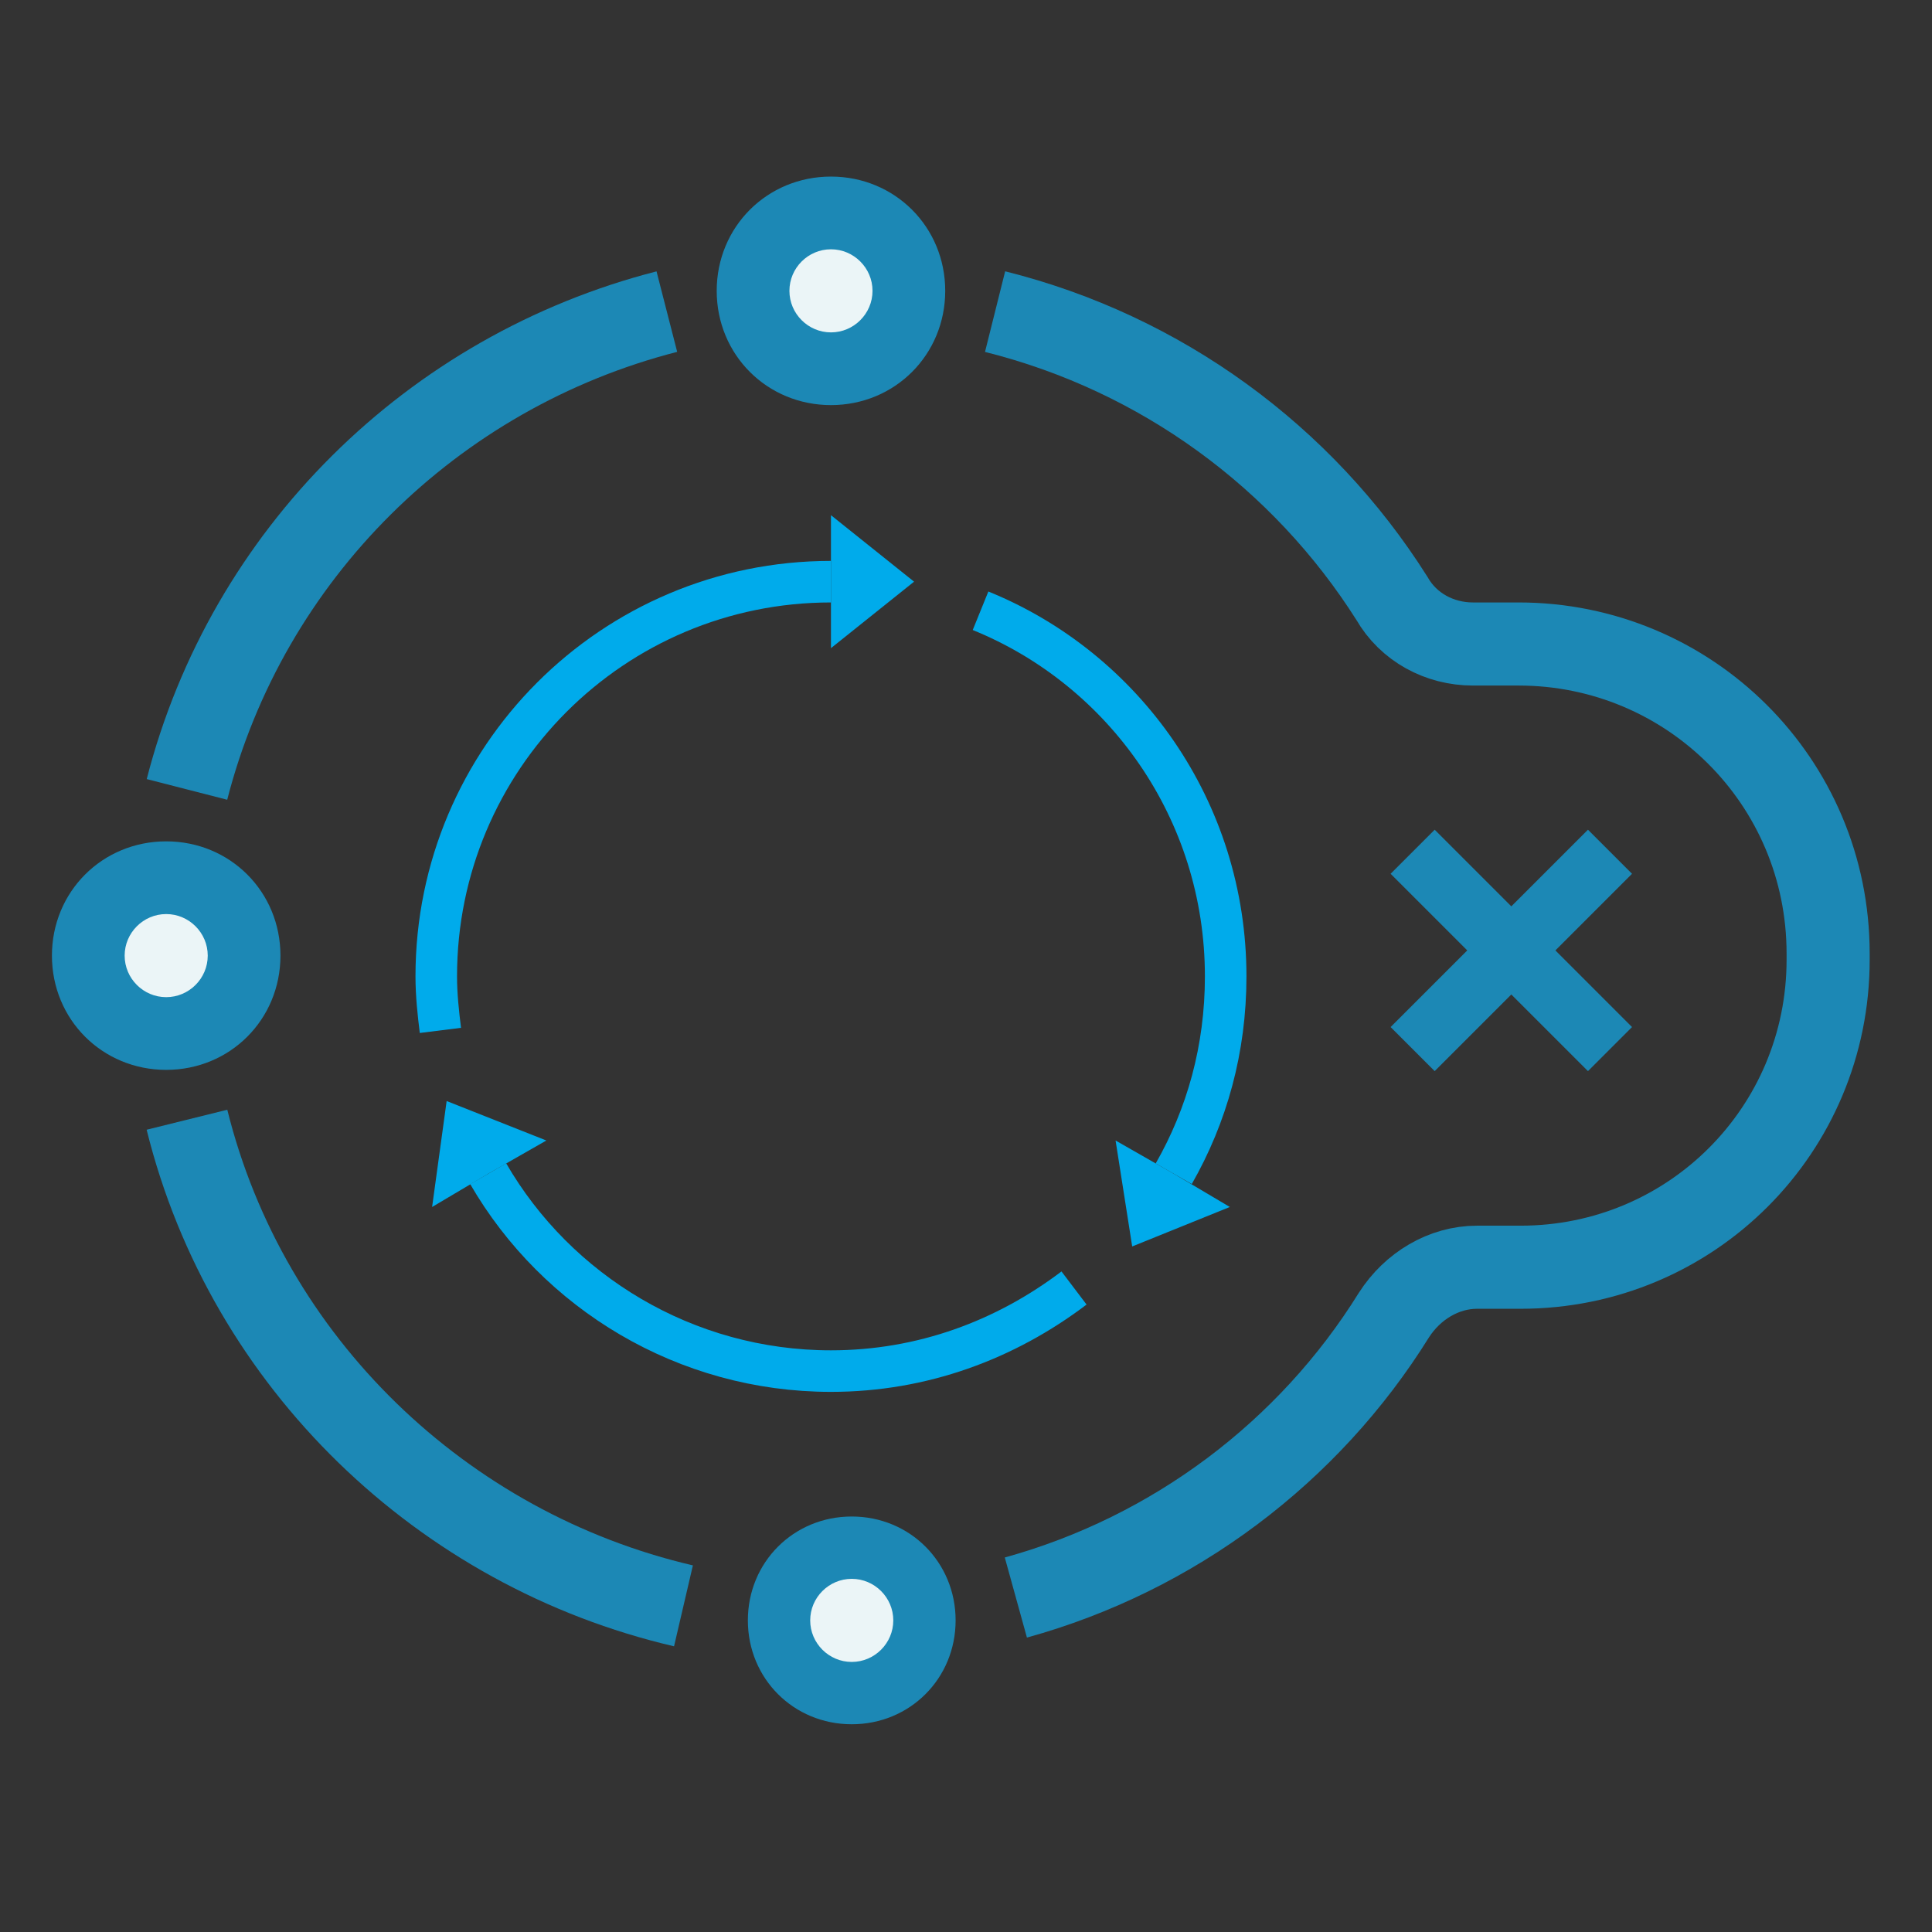 <?xml version="1.0" encoding="UTF-8" standalone="no"?>
<svg
   xmlns:dc="http://purl.org/dc/elements/1.1/"
   xmlns:cc="http://creativecommons.org/ns#"
   xmlns:rdf="http://www.w3.org/1999/02/22-rdf-syntax-ns#"
   xmlns:svg="http://www.w3.org/2000/svg"
   xmlns="http://www.w3.org/2000/svg"
   xmlns:sodipodi="http://sodipodi.sourceforge.net/DTD/sodipodi-0.dtd"
   xmlns:inkscape="http://www.inkscape.org/namespaces/inkscape"
   inkscape:version="1.0 (6e3e5246a0, 2020-05-07)"
   sodipodi:docname="obstacles.svg"
   xml:space="preserve"
   enable-background="new 0 0 93 93"
   viewBox="0 0 93 93"
   height="93px"
   width="93px"
   y="0px"
   x="0px"
   id="Layer_1"
   version="1.1"><rect x="0" y="0" width="93" height="93" fill="#333333" stroke="none"/><defs
   id="defs45" /><sodipodi:namedview
   inkscape:current-layer="Layer_1"
   inkscape:window-maximized="1"
   inkscape:window-y="27"
   inkscape:window-x="44"
   inkscape:cy="46.5"
   inkscape:cx="46.5"
   inkscape:zoom="7"
   showgrid="false"
   id="namedview43"
   inkscape:window-height="1016"
   inkscape:window-width="1876"
   inkscape:pageshadow="2"
   inkscape:pageopacity="0"
   guidetolerance="10"
   gridtolerance="10"
   objecttolerance="10"
   borderopacity="1"
   bordercolor="#666666"
   pagecolor="#ffffff" />
<path
   style="stroke:#1c88b5;stroke-opacity:1;fill:#1c88b5;fill-opacity:1"
   id="path2"
   d="M45,14c0,2.8-2.2,5-5,5s-5-2.2-5-5s2.2-5,5-5S45,11.2,45,14z"
   fill="#0085A1" />
<path
   style="stroke:#1c88b5;stroke-opacity:1;fill:#1c88b5;fill-opacity:1"
   id="path4"
   d="M13,46c0,2.8-2.2,5-5,5s-5-2.2-5-5s2.2-5,5-5S13,43.2,13,46z"
   fill="#0085A1" />
<path
   style="fill:#1c88b5;fill-opacity:1"
   id="path6"
   d="M46,78c0,2.8-2.2,5-5,5s-5-2.2-5-5s2.2-5,5-5S46,75.2,46,78z"
   fill="#0085A1" />
<path
   id="path8"
   d="M42,14c0,1.1-0.9,2-2,2s-2-0.9-2-2s0.9-2,2-2S42,12.9,42,14z"
   fill="#EBF5F7" />
<path
   id="path10"
   d="M10,46c0,1.1-0.9,2-2,2s-2-0.9-2-2s0.9-2,2-2S10,44.9,10,46z"
   fill="#EBF5F7" />
<path
   id="path12"
   d="M43,78c0,1.1-0.9,2-2,2s-2-0.9-2-2s0.9-2,2-2S43,76.9,43,78z"
   fill="#EBF5F7" />
<line
   style="stroke:#1c88b5;stroke-opacity:1"
   id="line14"
   y2="50.5"
   x2="77.5"
   y1="41"
   x1="68"
   stroke-miterlimit="10"
   stroke-width="3"
   stroke="#0085A1"
   fill="none" />
<line
   style="stroke:#1c88b5;stroke-opacity:1"
   id="line16"
   y2="50.5"
   x2="68"
   y1="41"
   x1="77.5"
   stroke-miterlimit="10"
   stroke-width="3"
   stroke="#0085A1"
   fill="none" />
<g
   id="g20">
	<polygon
   style="fill:#00abeb;fill-opacity:1"
   id="polygon18"
   points="40,24.8 40,28 40,31.2 44,28  "
   fill="#73BCCB" />
</g>
<g
   id="g24">
	<polygon
   style="fill:#00abeb;fill-opacity:1"
   id="polygon22"
   points="59.2,58.1 56.5,56.5 53.7,54.9 54.5,60  "
   fill="#73BCCB" />
</g>
<g
   id="g28">
	<polygon
   style="fill:#00abeb;fill-opacity:1"
   id="polygon26"
   points="20.8,58.1 23.5,56.5 26.3,54.9 21.5,53  "
   fill="#73BCCB" />
</g>
<path
   style="stroke:#1c88b5;stroke-opacity:1"
   id="path30"
   d="M48.9,76.9c7.6-2.1,14.1-7,18.2-13.6  c0.9-1.4,2.4-2.3,4-2.3h2.1C81.4,61,88,54.4,88,46.2v-0.3C88,37.6,81.3,31,73.1,31c-2.8,0-0.4,0-2.2,0c-1.6,0-3.1-0.8-3.9-2.2  C62.7,22,55.9,17,47.9,15"
   stroke-miterlimit="10"
   stroke-width="4"
   stroke="#0085A1"
   fill="none" />
<path
   style="stroke:#1c88b5;stroke-opacity:1"
   id="path32"
   d="M9,53.9c2.9,11.7,12.3,20.7,23.9,23.4"
   stroke-miterlimit="10"
   stroke-width="4"
   stroke="#0085A1"
   fill="none" />
<path
   style="stroke:#1c88b5;stroke-opacity:1"
   id="path34"
   d="M32.1,15C20.8,17.9,11.9,26.7,9,38"
   stroke-miterlimit="10"
   stroke-width="4"
   stroke="#0085A1"
   fill="none" />
<path
   style="stroke:#00abeb;stroke-opacity:1"
   id="path36"
   d="M40,28c-10.5,0-19,8.5-19,19c0,0.9,0.1,1.8,0.2,2.6"
   stroke-miterlimit="10"
   stroke-width="2"
   stroke="#99CED9"
   fill="none" />
<path
   style="stroke:#00abeb;stroke-opacity:1"
   id="path38"
   d="M56.5,56.5c1.6-2.8,2.5-6,2.5-9.5  c0-8-4.9-14.8-11.8-17.6"
   stroke-miterlimit="10"
   stroke-width="2"
   stroke="#99CED9"
   fill="none" />
<path
   style="stroke:#00abeb;stroke-opacity:1"
   id="path40"
   d="M23.5,56.5C26.8,62.2,33,66,40,66  c4.4,0,8.4-1.5,11.7-4"
   stroke-miterlimit="10"
   stroke-width="2"
   stroke="#99CED9"
   fill="none" />
</svg>

